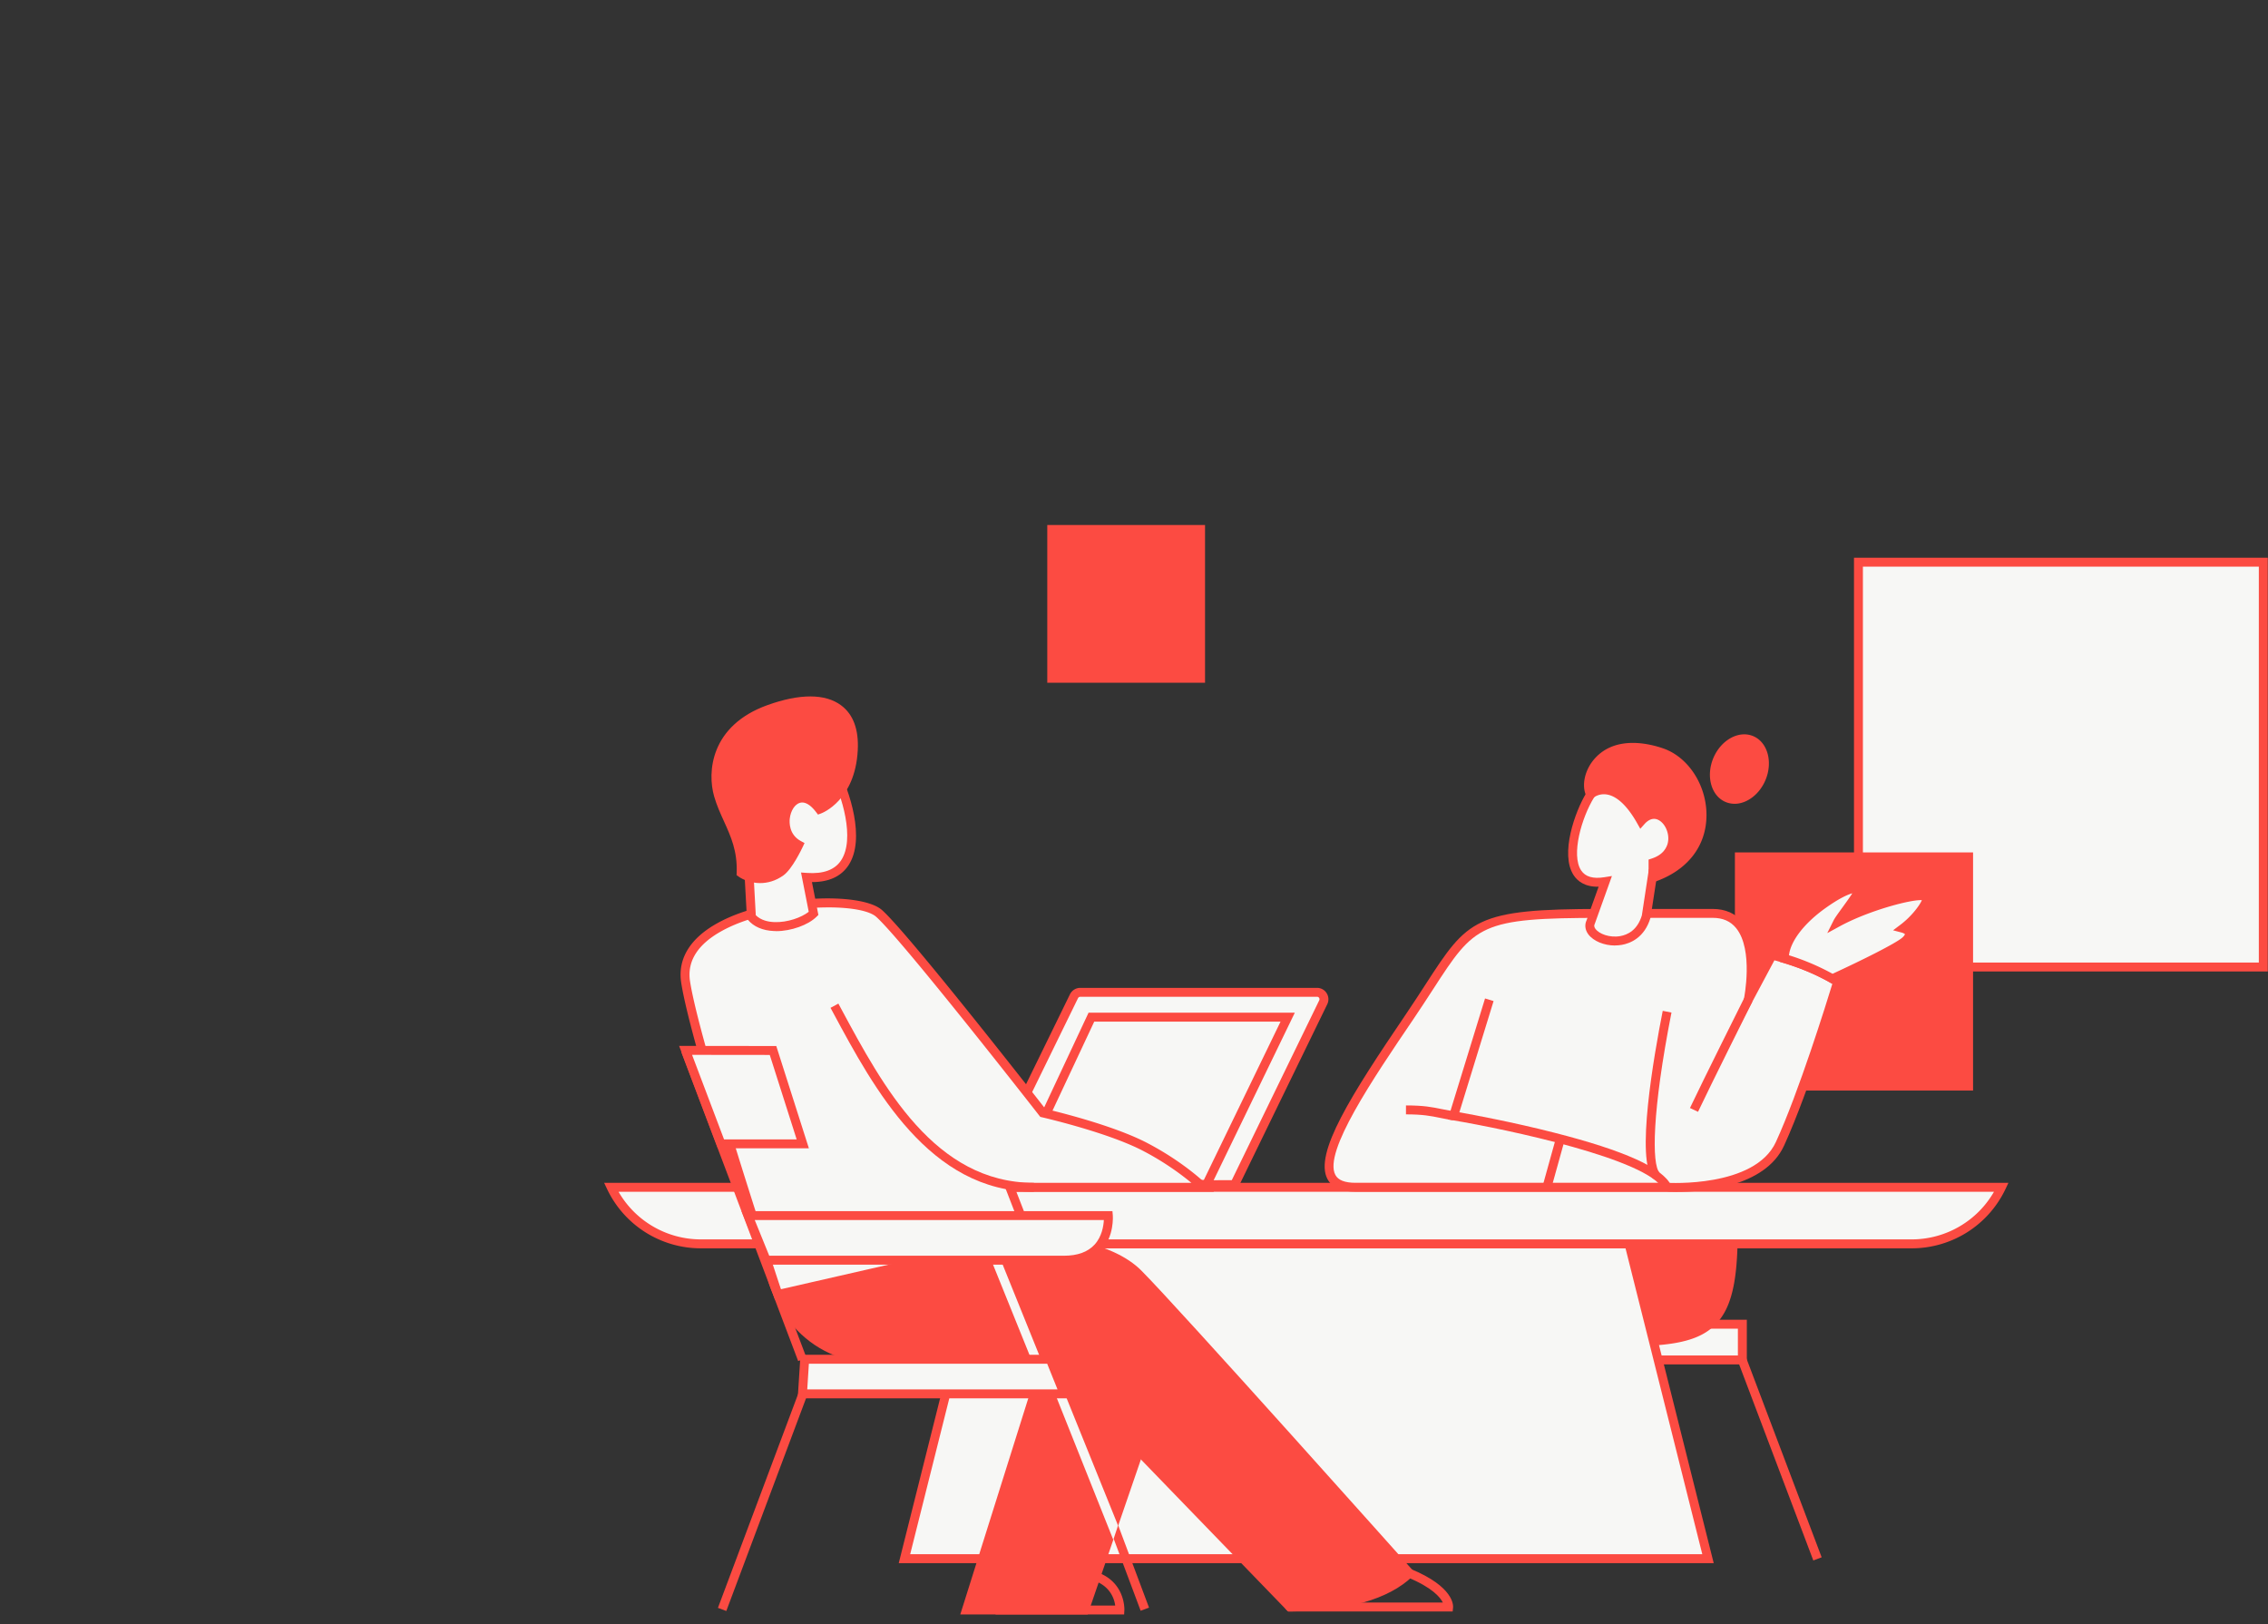 <?xml version="1.0" encoding="UTF-8"?>
<svg xmlns="http://www.w3.org/2000/svg" width="229" height="164" viewBox="0 0 229 164" fill="none">
  <rect x="0" y="0" width="229" height="164" fill="#333333" stroke="none"/>
  <g clip-path="url(#a)">
    <path d="M228.525 56.76h-40.878v40.873h40.878V56.76Z" fill="#F7F7F5"></path>
    <path d="M228.976 98.083h-41.779V56.31h41.779v41.774Zm-40.878-.901h39.976V57.21h-39.976v39.972Z" fill="#FC4B42"></path>
    <path d="M198.769 86.513h-23.144v23.141h23.144V86.513Z" fill="#FC4B42"></path>
    <path d="M199.22 110.106h-24.046V86.063h24.046v24.043Zm-23.144-.902h22.242v-22.24h-22.242v22.24ZM121.222 53.454h-15.028v15.027h15.028V53.454Z" fill="#FC4B42"></path>
    <path d="M121.673 68.931h-15.93V53.004h15.93V68.93Zm-15.029-.901h14.127V53.904h-14.127V68.03Z" fill="#FC4B42"></path>
    <path d="M175.925 133.697h-31.559v3.607h31.559v-3.607Z" fill="#F7F7F5"></path>
    <path d="M176.377 137.754h-32.462v-4.508h32.462v4.508Zm-31.56-.901h30.658v-2.705h-30.658v2.705Z" fill="#FC4B42"></path>
    <path d="m176.342 137.165-.843.319 7.591 20.065.843-.319-7.591-20.065ZM80.64 140.596l-8.15 21.739.845.316 8.15-21.739-.844-.316ZM158.312 135.5c14.007 0 17.157.833 16.634-13.861-.523-14.693-27.574 1.539-27.574 1.539l10.94 12.322Z" fill="#FC4B42"></path>
    <path d="M162.229 135.961c-.571 0-1.167 0-1.783-.003-.682 0-1.391-.006-2.131-.006h-.201l-.135-.151-11.302-12.727.466-.28a83.745 83.745 0 0 1 9.832-4.893c7.195-2.966 12.383-3.633 15.413-1.989 1.9 1.031 2.915 2.954 3.012 5.713.246 6.924-.34 10.197-2.167 12.085-2.002 2.067-5.462 2.251-11.004 2.251Zm-3.712-.911c.67 0 1.313 0 1.932.006 6.357.018 10.193.033 12.134-1.971 1.611-1.662 2.146-4.866 1.915-11.427-.087-2.452-.92-4.072-2.543-4.953-2.738-1.488-7.797-.787-14.629 2.026-4.247 1.749-7.974 3.826-9.251 4.562l10.442 11.76v-.003Z" fill="#FC4B42"></path>
    <path d="M164.484 125.582H99.305l-7.977 31.785h81.133l-7.977-31.785Z" fill="#F7F7F5"></path>
    <path d="M173.037 157.818h-82.29l8.203-32.689h65.882l8.202 32.689h.003Zm-81.132-.901h79.975l-7.751-30.886H99.653l-7.751 30.886h.003Z" fill="#FC4B42"></path>
    <path d="M193.052 125.583H70.736a9.983 9.983 0 0 1-9.024-5.71h140.366a9.99 9.99 0 0 1-9.023 5.71h-.003Z" fill="#F7F7F5"></path>
    <path d="M193.052 126.034H70.735a10.477 10.477 0 0 1-9.431-5.969l-.304-.643h141.79l-.303.643a10.482 10.482 0 0 1-9.432 5.969h-.003Zm-130.597-5.711a9.585 9.585 0 0 0 8.28 4.809h122.317a9.584 9.584 0 0 0 8.281-4.809H62.455ZM113.501 163h-12.997l.631-.742c.039-.048 1.004-1.172 2.552-2.2 2.077-1.383 4.223-1.921 6.198-1.557 3.802.7 3.646 4.042 3.643 4.078l-.024.424-.003-.003Zm-10.944-.901h10.045c-.102-.758-.598-2.294-2.88-2.711-3.108-.571-5.888 1.532-7.162 2.711h-.003ZM106.922 138.037l-.845.317 9.096 24.273.844-.316-9.095-24.274Z" fill="#FC4B42"></path>
    <path d="M97.573 162.55H109.5l6.913-20.136-10.52-6.311-8.32 26.447Z" fill="#FC4B42"></path>
    <path d="M109.824 163H96.96l8.677-27.58 11.323 6.792-7.136 20.785V163Zm-11.635-.901h10.992l6.691-19.487-9.718-5.831-7.965 25.315v.003Z" fill="#FC4B42"></path>
    <path d="m112.409 155.466-6.934-17.392.836-.337 6.579 16.286-.481 1.443Z" fill="#F7F7F5"></path>
    <path d="M146.671 162.699h-16.588l-.123-.099c-.226-.183-.373-.544-.103-.998.983-1.65 7.881-5.136 12.621-3.179 4.317 1.785 4.259 3.663 4.238 3.874l-.042.405-.003-.003Zm-15.825-.901h14.839c-.264-.532-1.076-1.518-3.555-2.543-3.37-1.394-7.635.415-8.861 1.001-1.259.604-2.053 1.181-2.423 1.542Z" fill="#FC4B42"></path>
    <path d="M130.239 162.249c5.561-.037 9.66-1.118 12.062-3.412 0 0-23.634-26.492-27.391-30.249-5.711-5.71-23.982-3.089-23.982-3.089l-12.877 3.877s2.03 7.787 10.728 7.856c8.698.069 17.255 0 17.255 0l24.205 25.014v.003Z" fill="#FC4B42"></path>
    <path d="m130.05 162.7-24.205-25.014c-1.323.009-9.185.063-17.07 0-8.941-.072-11.138-8.115-11.16-8.196l-.108-.421 13.36-4.018c.755-.108 18.561-2.584 24.365 3.219 3.724 3.724 27.171 30.003 27.409 30.267l.291.325-.315.3c-2.417 2.308-6.58 3.499-12.372 3.535h-.192l-.003.003Zm-23.826-25.919 24.205 25.014c5.196-.057 8.972-1.064 11.238-2.993-2.753-3.087-23.598-26.421-27.075-29.898-5.375-5.374-22.696-3.086-23.568-2.966l-12.408 3.735c.55 1.584 2.97 7.048 10.166 7.108 8.596.069 17.162 0 17.249 0h.193Z" fill="#FC4B42"></path>
    <path d="m124.655 119.606 8.954-18.414a.699.699 0 0 0-.629-1.004h-23.91a.703.703 0 0 0-.628.391l-9.306 19.048 25.519-.021Z" fill="#F7F7F5"></path>
    <path d="m98.415 120.081 9.621-19.698c.193-.39.598-.646 1.034-.646h23.911c.399 0 .763.202.973.541.211.337.235.755.06 1.112l-9.077 18.67-26.522.024v-.003Zm10.655-19.442a.25.25 0 0 0-.222.138l-8.987 18.399 24.511-.021 8.831-18.161a.25.25 0 0 0-.012-.241.242.242 0 0 0-.21-.117H109.07v.003Z" fill="#FC4B42"></path>
    <path d="m121.838 119.579 8.179-16.885h-19.82l-7.914 16.885h19.555Z" fill="#F7F7F5"></path>
    <path d="M122.121 120.029h-20.547l8.338-17.786h20.826l-8.617 17.786Zm-19.129-.902h18.564l7.742-15.982h-18.812l-7.494 15.982Z" fill="#FC4B42"></path>
    <path d="m78.55 130.693 25.366-5.795-1.951-5.025h19.519s-2.206-2.179-5.891-4.093c-3.685-1.914-10.298-3.42-10.298-3.42S91.469 94.628 88.764 92.224c-2.705-2.404-20.74-.902-19.537 6.912 1.016 6.597 9.323 31.557 9.323 31.557Z" fill="#F7F7F5"></path>
    <path d="m78.25 131.224-.13-.387c-.339-1.022-8.334-25.074-9.341-31.632-.373-2.42.923-4.511 3.742-6.047 5.167-2.813 14.41-3.164 16.54-1.271 2.615 2.323 15.146 18.348 16.49 20.07 1.049.246 6.826 1.644 10.249 3.423 3.703 1.927 5.906 4.081 5.999 4.175l.782.772h-19.958l1.903 4.899-26.273 6.001-.003-.003Zm5.374-39.61c-3.378 0-7.706.724-10.67 2.338-2.492 1.355-3.595 3.077-3.282 5.118.928 6.035 8.121 27.902 9.179 31.094l24.457-5.587-2.001-5.155h18.987a28.2 28.2 0 0 0-4.909-3.243c-3.589-1.866-10.123-3.363-10.189-3.378l-.156-.036-.1-.126c-.138-.177-13.832-17.726-16.474-20.076-.691-.616-2.546-.95-4.839-.95h-.003Z" fill="#FC4B42"></path>
    <path d="m69.637 105.913-.843.319 11.797 31.186.844-.319-11.798-31.186ZM104.396 120.323c-10.55 0-16.159-10.428-20.256-18.044l-.282-.526.793-.427.283.526c4.21 7.826 9.45 17.57 19.462 17.57v.901Z" fill="#FC4B42"></path>
    <path d="m98.5 120.897-.836.337 6.767 16.757.837-.338-6.768-16.756Z" fill="#F7F7F5"></path>
    <path d="M81.024 140.728h26.417l-1.407-3.496H81.246l-.222 3.496Z" fill="#F7F7F5"></path>
    <path d="M108.108 141.178H80.546l.28-4.394h25.515l1.767 4.394Zm-26.6-.902h25.269l-1.043-2.59H81.673l-.165 2.59Z" fill="#FC4B42"></path>
    <path d="M77.69 122.729h34.217s.385 4.505-4.467 4.505H77.368l-1.83-4.505h2.155-.003Z" fill="#F7F7F5"></path>
    <path d="M107.441 127.684H77.065l-2.197-5.407h37.454l.036.412c.006.087.165 2.125-1.178 3.586-.86.934-2.116 1.409-3.739 1.409Zm-29.769-.902h29.769c1.355 0 2.386-.375 3.069-1.112.754-.817.916-1.905.946-2.491h-35.25l1.463 3.603h.004Z" fill="#FC4B42"></path>
    <path d="m75.866 92.584-.231-4.216s-1.521-7.057-.7-9.11c.82-2.052 7.46-5.043 9.275-1.493 1.815 3.549 3.832 11.294-2.777 10.822l.712 3.637c-1.202 1.202-4.81 2.103-6.282.36h.003Z" fill="#F7F7F5"></path>
    <path d="M78.367 94.005c-.076 0-.154 0-.229-.006-1.13-.048-2.035-.436-2.618-1.127l-.099-.114-.237-4.33c-.19-.887-1.506-7.247-.67-9.339.63-1.577 3.835-3.302 6.347-3.417 1.777-.078 3.075.571 3.745 1.885 1.14 2.227 2.829 7.14 1.065 9.81-.743 1.123-1.978 1.691-3.676 1.691h-.013l.65 3.315-.172.171c-.853.854-2.581 1.467-4.1 1.467l.007-.006Zm-2.06-1.608c.53.535 1.3.68 1.87.7 1.329.058 2.772-.474 3.48-1.042l-.778-3.964.59.042c1.662.12 2.822-.307 3.456-1.269 1.425-2.151.114-6.5-1.112-8.899-.508-.991-1.488-1.46-2.904-1.394-2.48.114-5.133 1.806-5.551 2.852-.631 1.578.307 6.921.721 8.848l.01.069.222 4.057h-.003Z" fill="#FC4B42"></path>
    <path d="M82.749 81.704s3.165-1.166 3.412-5.993c.249-4.824-3.352-5.954-8.522-4.096-5.17 1.857-5.858 6.07-5.094 8.682.763 2.612 2.416 4.397 2.287 7.835 0 0 1.906 1.386 4.01-.117.805-.574 1.803-2.705 1.803-2.705-2.994-1.614-.526-7.084 2.104-3.606Z" fill="#FC4B42"></path>
    <path d="M76.759 89.16c-.96 0-1.765-.354-2.191-.664l-.196-.141.01-.24c.08-2.185-.584-3.652-1.287-5.203-.355-.781-.722-1.587-.983-2.488-.715-2.453-.39-7.159 5.374-9.233 3.267-1.175 5.84-1.169 7.436.018 1.227.911 1.795 2.435 1.686 4.526-.261 5.064-3.567 6.342-3.706 6.393l-.312.114-.202-.267c-.553-.73-1.118-1.058-1.605-.926-.523.141-.95.8-1.04 1.599-.042.367-.087 1.617 1.116 2.266l.375.201-.18.385c-.108.228-1.073 2.254-1.95 2.88-.806.576-1.62.778-2.348.778l.003.002Zm-1.467-1.277c.487.268 1.824.809 3.291-.237.445-.319 1.082-1.386 1.482-2.173-.89-.655-1.353-1.743-1.214-2.93.135-1.175.817-2.125 1.698-2.366.463-.129 1.352-.15 2.33.965.739-.406 2.647-1.803 2.837-5.458.09-1.773-.355-3.035-1.326-3.753-1.325-.983-3.667-.944-6.594.105-5.137 1.845-5.444 5.98-4.815 8.13.246.838.583 1.583.937 2.368.689 1.52 1.404 3.09 1.374 5.346v.003Z" fill="#FC4B42"></path>
    <path d="M161.799 92.224c-14.427 0-13.147 1.106-19.498 10.47-6.351 9.365-11.425 17.179-5.431 17.179h31.457s9.101.601 11.395-4.385c2.606-5.668 5.822-16.352 5.822-16.352-1.813-1.136-4.028-2.032-6.613-2.705l-2.404 4.508s1.803-8.715-3.607-8.715h-11.121Z" fill="#F7F7F5"></path>
    <path d="M169.307 120.348c-.568 0-.938-.021-1.01-.027H136.87c-1.431 0-2.387-.43-2.838-1.284-1.367-2.581 2.411-8.508 7.896-16.598.77-1.136 1.431-2.155 2.014-3.057 4.28-6.6 4.938-7.613 17.857-7.613h11.121c1.298 0 2.332.46 3.072 1.365 1.175 1.443 1.34 3.739 1.259 5.485l1.452-2.72.345.09c2.66.694 4.93 1.623 6.739 2.759l.292.183-.099.328c-.033.108-3.256 10.777-5.843 16.409-1.951 4.244-8.323 4.674-10.827 4.674l-.003.006Zm-7.505-27.677c-12.429 0-12.871.682-17.1 7.204-.586.905-1.25 1.927-2.025 3.072-4.04 5.956-9.069 13.371-7.848 15.67.285.541.956.802 2.041.802h31.457c.117.006 8.849.523 10.986-4.123 2.308-5.016 5.134-14.114 5.699-15.962-1.602-.959-3.568-1.758-5.849-2.38l-3.706 6.948.631-3.059c.009-.048.995-4.947-.794-7.141-.565-.694-1.34-1.034-2.371-1.034h-11.121v.003Z" fill="#FC4B42"></path>
    <path d="M167.922 120.068c-1.467-3.032-15.819-6.056-21.227-6.963l-.507-.084 3.757-12.214.862.264-3.456 11.231c1.391.247 5.44.998 9.6 2.062 7.072 1.803 10.926 3.543 11.779 5.313l-.811.391h.003Z" fill="#FC4B42"></path>
    <path d="m157.114 114.865-1.358 4.888.869.241 1.358-4.888-.869-.241ZM146.698 113.105c-.49-.081-.901-.165-1.265-.237-.98-.199-1.755-.358-3.472-.358v-.902c1.807 0 2.621.166 3.649.376.373.075.758.153 1.233.234l-.148.89.003-.003ZM171.45 112.251l-.814-.385c1.265-2.678 5.446-11.045 5.488-11.129l.806.403c-.042.084-4.22 8.442-5.48 11.111ZM166.927 119.028c-1.804-1.797.069-12.466.959-16.971l.883.174c-1.965 9.969-2.001 15.363-1.205 16.157l-.637.637v.003Z" fill="#FC4B42"></path>
    <path d="M180.164 96.777c-.03-1.848 1.773-3.952 3.877-5.454 2.104-1.503 3.367-1.855 3.607-1.503.19.276-1.803 2.705-2.104 3.306 3.307-1.803 9.132-3.342 9.017-2.404-.081.667-1.202 2.103-2.404 3.005 0 0 1.202.3.3 1.202-.901.902-7.439 3.892-7.439 3.892a23.139 23.139 0 0 0-4.857-2.044h.003Z" fill="#F7F7F5"></path>
    <path d="m185 99.325-.199-.11a22.91 22.91 0 0 0-4.761-2.005l-.321-.094-.006-.333c-.03-1.813 1.491-3.991 4.067-5.83.988-.707 2.786-1.867 3.742-1.696a.737.737 0 0 1 .499.304c.261.381.018.814-1.137 2.41 2.907-1.271 6.941-2.422 7.842-1.812a.628.628 0 0 1 .283.61c-.093.77-1.058 1.999-2.059 2.882a.95.95 0 0 1 .261.427c.106.376-.042.77-.435 1.163-.932.932-6.893 3.676-7.569 3.985l-.207.096v.003Zm-4.37-2.879a23.859 23.859 0 0 1 4.406 1.87c2.603-1.197 6.498-3.105 7.099-3.706.196-.195.205-.289.205-.292-.021-.036-.175-.123-.298-.156l-.899-.237.743-.56c1.058-.793 1.924-1.908 2.164-2.482-1.082-.08-5.368 1.046-8.29 2.639l-1.262.688.643-1.286c.123-.244.412-.646.875-1.283.303-.418.754-1.04 1.01-1.449-.451.12-1.323.502-2.72 1.5-2.138 1.526-3.508 3.315-3.673 4.757l-.003-.003Z" fill="#FC4B42"></path>
    <path d="m166.224 92.52.685-4.505c1.827-1.557 4.701-7.09.884-5.96-1.681.499-5.573-4.45-7.232-1.761-1.656 2.69-3.571 9.524 1.512 8.722l-1.455 4.063c-.884 1.728 4.394 3.546 5.603-.56h.003Z" fill="#F7F7F5"></path>
    <path d="M163.068 95.462c-1.097 0-2.183-.439-2.7-1.136-.327-.445-.387-.962-.165-1.425l1.208-3.375c-1.406.03-2.131-.58-2.509-1.145-1.416-2.125.132-6.474 1.274-8.328.325-.526.752-.853 1.275-.97 1.19-.271 2.539.6 3.847 1.445.892.577 1.908 1.23 2.368 1.091 1.431-.424 2.029.036 2.279.496.468.862-.048 2.257-.562 3.273-.566 1.118-1.356 2.215-2.05 2.852l-.677 4.403c-.604 2.055-2.077 2.608-2.9 2.753-.226.039-.457.06-.688.06v.006Zm-.313-7.012-1.734 4.833c-.054.102-.103.267.072.505.367.496 1.431.916 2.504.724.751-.132 1.734-.604 2.182-2.092l.706-4.643.129-.108c1.569-1.335 2.943-4.37 2.534-5.124-.171-.319-.844-.175-1.229-.06-.863.255-1.903-.418-3.114-1.2-1.097-.706-2.342-1.508-3.159-1.322-.28.063-.511.246-.703.565-1.242 2.017-2.336 5.788-1.293 7.354.427.643 1.196.869 2.351.685l.751-.12.003.003Z" fill="#FC4B42"></path>
    <path d="M165.707 82.906c-2.706-4.81-5.11-2.705-5.11-2.705-.902-1.804 1.202-6.312 7.214-4.208 4.574 1.602 6.504 10.065-.902 12.623v-1.503c4.018-1.31 1.094-6.786-1.202-4.207Z" fill="#FC4B42"></path>
    <path d="M166.458 89.247v-2.461l.31-.102c1.421-.466 1.665-1.434 1.68-1.969.027-.85-.451-1.716-1.091-1.971-.553-.22-1.022.129-1.317.46l-.42.471-.31-.55c-.965-1.716-2.011-2.72-3.024-2.903-.832-.153-1.376.3-1.4.319l-.439.37-.259-.508c-.532-1.061-.189-2.654.809-3.79 2.113-2.402 5.569-1.53 6.955-1.046 2.528.883 4.358 3.715 4.352 6.729-.006 3.134-1.92 5.593-5.257 6.744l-.598.207h.009Zm.902-1.82v.531c2.579-1.09 4.045-3.129 4.051-5.665.007-2.642-1.572-5.115-3.748-5.876-3.516-1.232-5.257-.033-5.981.79-.673.764-.902 1.663-.818 2.315a2.705 2.705 0 0 1 1.563-.19c1.203.208 2.342 1.17 3.388 2.865.586-.436 1.247-.544 1.881-.292.986.394 1.699 1.614 1.66 2.84-.04 1.215-.761 2.176-1.993 2.681h-.003ZM177.827 78.54c.667-1.61.215-3.327-1.012-3.836-1.227-.509-2.763.384-3.43 1.994-.668 1.61-.215 3.327 1.011 3.836 1.227.508 2.763-.384 3.431-1.994Z" fill="#FC4B42"></path>
    <path d="M175.135 81.152c-.304 0-.604-.058-.89-.175-1.455-.604-2.017-2.587-1.256-4.424.763-1.836 2.564-2.84 4.021-2.236 1.455.604 2.017 2.588 1.257 4.424-.613 1.476-1.897 2.414-3.129 2.414l-.003-.003Zm.968-6.116c-.872 0-1.813.73-2.282 1.86-.571 1.376-.228 2.834.767 3.246.995.412 2.269-.373 2.84-1.75.571-1.376.229-2.833-.766-3.245a1.457 1.457 0 0 0-.562-.111h.003Z" fill="#FC4B42"></path>
    <path d="M72.797 115.487h8.257l-3.003-9.428-8.827-.012 3.573 9.44Z" fill="#F7F7F5"></path>
    <path d="M81.673 115.938h-9.188l-3.914-10.341 9.81.012 3.292 10.329Zm-8.563-.901h7.33l-2.716-8.527-7.845-.009 3.23 8.539v-.003Z" fill="#FC4B42"></path>
  </g>
  <defs>
    <clipPath id="a">
      <path fill="#fff" d="M0 .003h229v163H0z"></path>
    </clipPath>
  </defs>
</svg>
